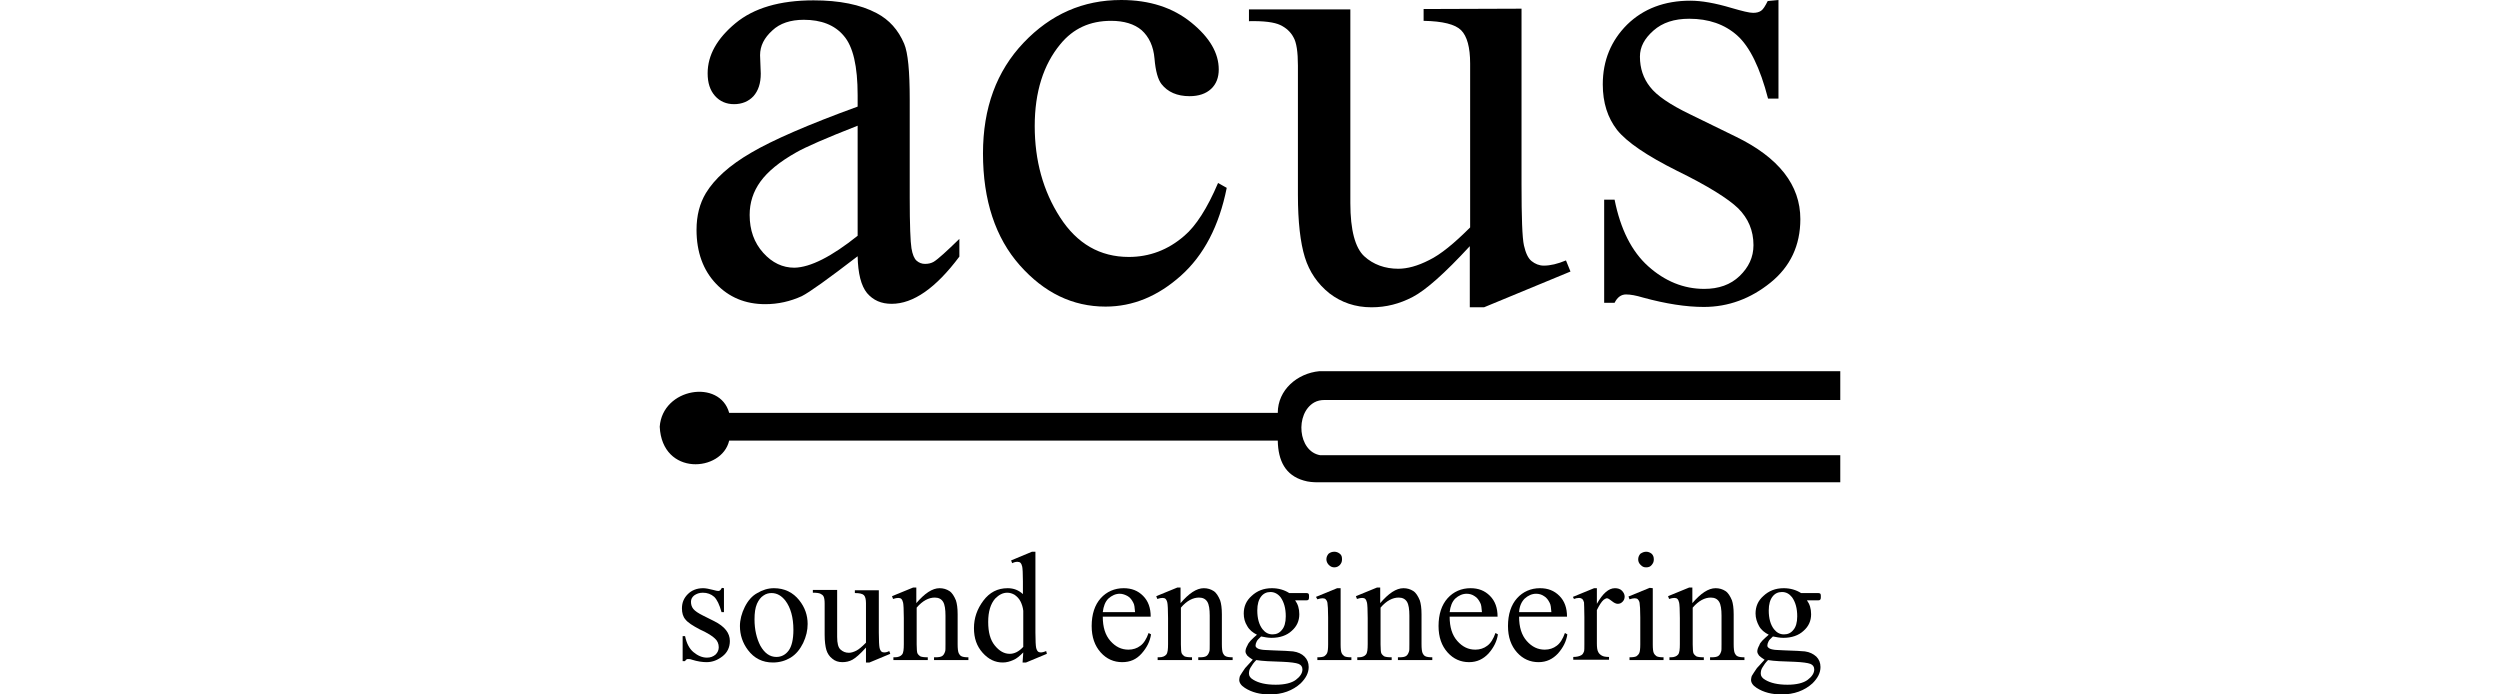 <svg width="144" height="40" viewBox="0 0 144 40" fill="none" xmlns="http://www.w3.org/2000/svg">
<path d="M49.4 14.76C47.68 16.08 46.62 16.84 46.18 17.06C45.52 17.36 44.82 17.52 44.08 17.52C42.92 17.52 41.98 17.12 41.24 16.34C40.5 15.56 40.12 14.52 40.12 13.24C40.12 12.42 40.3 11.72 40.66 11.12C41.16 10.3 42.02 9.52 43.26 8.8C44.48 8.08 46.54 7.18 49.4 6.14V5.48C49.4 3.82 49.14 2.68 48.6 2.06C48.08 1.44 47.3 1.14 46.3 1.14C45.54 1.14 44.92 1.34 44.48 1.76C44.02 2.18 43.78 2.64 43.78 3.18L43.82 4.24C43.82 4.8 43.68 5.22 43.4 5.54C43.12 5.84 42.74 6 42.28 6C41.84 6 41.46 5.84 41.18 5.52C40.9 5.2 40.76 4.78 40.76 4.22C40.76 3.18 41.3 2.22 42.36 1.34C43.42 0.46 44.92 0.02 46.86 0.02C48.34 0.02 49.56 0.26 50.5 0.76C51.22 1.14 51.74 1.72 52.08 2.52C52.3 3.04 52.4 4.1 52.4 5.72V11.38C52.4 12.96 52.44 13.94 52.5 14.3C52.56 14.66 52.66 14.9 52.8 15.02C52.94 15.14 53.1 15.2 53.28 15.2C53.48 15.2 53.64 15.16 53.78 15.08C54.04 14.92 54.52 14.48 55.26 13.76V14.78C53.9 16.6 52.6 17.5 51.36 17.5C50.76 17.5 50.3 17.3 49.94 16.88C49.6 16.46 49.42 15.76 49.4 14.76ZM49.4 13.58V7.24C47.56 7.96 46.38 8.48 45.86 8.78C44.9 9.32 44.22 9.88 43.8 10.46C43.38 11.04 43.18 11.68 43.18 12.38C43.18 13.26 43.44 13.98 43.96 14.56C44.48 15.14 45.08 15.42 45.76 15.42C46.68 15.4 47.9 14.78 49.4 13.58Z" fill="black"/>
<path d="M70.66 10.82C70.22 13.02 69.34 14.7 68.02 15.88C66.7 17.06 65.26 17.66 63.68 17.66C61.78 17.66 60.14 16.86 58.74 15.28C57.34 13.7 56.62 11.54 56.62 8.84C56.62 6.22 57.4 4.1 58.96 2.46C60.52 0.82 62.38 0 64.58 0C66.22 0 67.56 0.44 68.62 1.3C69.68 2.16 70.2 3.06 70.2 4C70.2 4.46 70.06 4.84 69.76 5.12C69.46 5.4 69.04 5.54 68.52 5.54C67.8 5.54 67.26 5.3 66.9 4.84C66.7 4.58 66.56 4.1 66.5 3.38C66.44 2.66 66.18 2.12 65.76 1.74C65.34 1.38 64.74 1.2 64 1.2C62.78 1.2 61.82 1.64 61.08 2.54C60.1 3.72 59.6 5.3 59.6 7.26C59.6 9.24 60.08 11 61.06 12.52C62.04 14.04 63.36 14.8 65.02 14.8C66.2 14.8 67.28 14.4 68.22 13.58C68.88 13.02 69.54 12 70.16 10.54L70.66 10.82Z" fill="black"/>
<path d="M87.64 0.5V10.6C87.64 12.52 87.68 13.7 87.78 14.14C87.88 14.58 88.02 14.88 88.22 15.04C88.42 15.2 88.66 15.3 88.92 15.3C89.3 15.3 89.72 15.2 90.2 15L90.46 15.64L85.48 17.7H84.66V14.18C83.22 15.74 82.14 16.7 81.38 17.1C80.62 17.5 79.84 17.7 79 17.7C78.06 17.7 77.26 17.42 76.58 16.9C75.9 16.36 75.42 15.66 75.16 14.82C74.9 13.98 74.76 12.78 74.76 11.22V3.78C74.76 3 74.68 2.44 74.5 2.14C74.34 1.84 74.08 1.6 73.74 1.44C73.4 1.28 72.8 1.2 71.94 1.22V0.54H77.78V11.7C77.78 13.26 78.06 14.28 78.58 14.76C79.1 15.24 79.78 15.48 80.54 15.48C81.06 15.48 81.66 15.32 82.32 14.98C82.98 14.66 83.76 14.02 84.68 13.1V3.66C84.68 2.72 84.5 2.08 84.16 1.74C83.82 1.4 83.1 1.22 82 1.2V0.52L87.64 0.5Z" fill="black"/>
<path d="M102.44 0V5.68H101.84C101.38 3.9 100.78 2.68 100.06 2.04C99.34 1.4 98.42 1.08 97.3 1.08C96.44 1.08 95.76 1.3 95.24 1.76C94.72 2.22 94.46 2.7 94.46 3.26C94.46 3.94 94.66 4.52 95.04 5C95.42 5.5 96.18 6.02 97.34 6.58L100 7.88C102.46 9.08 103.7 10.66 103.7 12.62C103.7 14.14 103.12 15.36 101.98 16.28C100.84 17.2 99.56 17.68 98.14 17.68C97.12 17.68 95.96 17.5 94.64 17.14C94.24 17.02 93.92 16.96 93.66 16.96C93.38 16.96 93.16 17.12 93 17.44H92.4V11.5H93C93.34 13.2 93.98 14.48 94.94 15.34C95.9 16.2 96.98 16.64 98.16 16.64C99 16.64 99.68 16.4 100.2 15.9C100.72 15.4 101 14.82 101 14.12C101 13.28 100.7 12.58 100.12 12C99.54 11.44 98.36 10.7 96.6 9.84C94.84 8.96 93.7 8.18 93.14 7.48C92.6 6.78 92.32 5.92 92.32 4.86C92.32 3.48 92.8 2.34 93.72 1.42C94.66 0.5 95.88 0.04 97.36 0.04C98.02 0.04 98.8 0.18 99.74 0.46C100.36 0.64 100.76 0.74 100.98 0.74C101.18 0.74 101.32 0.7 101.44 0.62C101.56 0.54 101.68 0.34 101.82 0.06L102.44 0Z" fill="black"/>
<path d="M106 21.38H76C74.72 21.5 73.6 22.46 73.6 23.78H42C41.46 21.82 38.16 22.34 38 24.58C38.14 27.44 41.58 27.2 42 25.38H73.6C73.62 26.54 74.04 27.38 75.1 27.68C75.36 27.76 75.64 27.78 75.92 27.78H106V26.22H76.04C74.76 26 74.58 23.82 75.7 23.18C75.88 23.08 76.08 23.04 76.28 23.04H106V21.38Z" fill="black"/>
<path d="M41.7 33.88V35.26H41.56C41.44 34.82 41.3 34.54 41.14 34.38C40.96 34.22 40.74 34.14 40.48 34.14C40.28 34.14 40.12 34.2 39.98 34.3C39.86 34.4 39.8 34.52 39.8 34.66C39.8 34.82 39.84 34.96 39.94 35.08C40.04 35.2 40.22 35.32 40.5 35.46L41.14 35.78C41.74 36.08 42.04 36.46 42.04 36.92C42.04 37.28 41.9 37.58 41.62 37.8C41.34 38.02 41.04 38.14 40.7 38.14C40.46 38.14 40.18 38.1 39.86 38C39.76 37.96 39.68 37.96 39.62 37.96C39.56 37.96 39.5 38 39.46 38.08H39.32V36.64H39.46C39.54 37.04 39.7 37.36 39.94 37.56C40.18 37.76 40.44 37.88 40.72 37.88C40.92 37.88 41.08 37.82 41.22 37.7C41.34 37.58 41.4 37.44 41.4 37.28C41.4 37.08 41.32 36.9 41.18 36.78C41.04 36.64 40.76 36.46 40.32 36.26C39.9 36.04 39.62 35.86 39.48 35.68C39.34 35.52 39.28 35.3 39.28 35.04C39.28 34.7 39.4 34.44 39.62 34.22C39.84 34 40.14 33.88 40.5 33.88C40.66 33.88 40.84 33.92 41.08 33.98C41.22 34.02 41.32 34.04 41.38 34.04C41.42 34.04 41.46 34.02 41.48 34C41.5 33.98 41.54 33.94 41.58 33.86L41.7 33.88Z" fill="black"/>
<path d="M44.58 33.88C45.18 33.88 45.68 34.12 46.04 34.58C46.36 34.98 46.52 35.44 46.52 35.94C46.52 36.3 46.44 36.66 46.26 37.04C46.08 37.4 45.86 37.68 45.54 37.88C45.24 38.06 44.9 38.16 44.52 38.16C43.92 38.16 43.44 37.92 43.08 37.44C42.78 37.04 42.62 36.58 42.62 36.06C42.62 35.7 42.72 35.32 42.9 34.96C43.08 34.6 43.32 34.32 43.62 34.16C43.92 33.98 44.24 33.88 44.58 33.88ZM44.44 34.16C44.28 34.16 44.12 34.2 43.98 34.3C43.82 34.4 43.7 34.56 43.6 34.78C43.5 35.02 43.46 35.3 43.46 35.68C43.46 36.26 43.58 36.78 43.8 37.2C44.04 37.62 44.34 37.84 44.72 37.84C45 37.84 45.24 37.72 45.42 37.48C45.6 37.24 45.7 36.84 45.7 36.28C45.7 35.56 45.54 35 45.24 34.6C45.02 34.32 44.76 34.16 44.44 34.16Z" fill="black"/>
<path d="M50.62 34V36.44C50.62 36.9 50.64 37.2 50.66 37.3C50.68 37.4 50.72 37.48 50.76 37.52C50.8 37.56 50.86 37.58 50.92 37.58C51.02 37.58 51.12 37.56 51.22 37.5L51.28 37.66L50.08 38.16H49.88V37.3C49.54 37.68 49.28 37.9 49.1 38C48.92 38.1 48.72 38.14 48.52 38.14C48.3 38.14 48.1 38.08 47.94 37.94C47.78 37.82 47.66 37.64 47.6 37.44C47.54 37.24 47.5 36.94 47.5 36.56V34.76C47.5 34.58 47.48 34.44 47.44 34.36C47.4 34.28 47.34 34.24 47.26 34.2C47.18 34.16 47.04 34.14 46.82 34.14V33.98H48.22V36.68C48.22 37.06 48.28 37.3 48.42 37.42C48.56 37.54 48.7 37.6 48.9 37.6C49.02 37.6 49.16 37.56 49.32 37.48C49.48 37.4 49.66 37.24 49.88 37.02V34.74C49.88 34.52 49.84 34.36 49.76 34.28C49.68 34.2 49.5 34.16 49.24 34.16V34H50.62Z" fill="black"/>
<path d="M52.78 34.74C53.26 34.18 53.7 33.88 54.12 33.88C54.34 33.88 54.52 33.94 54.68 34.04C54.84 34.14 54.96 34.34 55.06 34.58C55.12 34.76 55.16 35.02 55.16 35.38V37.1C55.16 37.36 55.18 37.52 55.22 37.62C55.26 37.7 55.3 37.76 55.38 37.8C55.46 37.84 55.58 37.86 55.78 37.86V38.02H53.8V37.86H53.88C54.06 37.86 54.2 37.84 54.28 37.78C54.36 37.72 54.4 37.64 54.44 37.52C54.46 37.48 54.46 37.34 54.46 37.1V35.46C54.46 35.1 54.42 34.82 54.32 34.66C54.22 34.5 54.06 34.42 53.84 34.42C53.5 34.42 53.14 34.6 52.8 35V37.12C52.8 37.4 52.82 37.56 52.84 37.62C52.88 37.7 52.94 37.76 53 37.8C53.08 37.84 53.22 37.86 53.44 37.86V38.02H51.46V37.86H51.54C51.74 37.86 51.88 37.8 51.96 37.7C52.04 37.6 52.06 37.4 52.06 37.1V35.6C52.06 35.12 52.04 34.82 52.02 34.72C52 34.62 51.96 34.54 51.92 34.5C51.88 34.46 51.82 34.44 51.74 34.44C51.66 34.44 51.56 34.46 51.44 34.5L51.38 34.34L52.6 33.84H52.78V34.74Z" fill="black"/>
<path d="M58.94 37.58C58.74 37.78 58.56 37.94 58.36 38.02C58.18 38.1 57.98 38.16 57.76 38.16C57.32 38.16 56.94 37.98 56.6 37.6C56.26 37.22 56.1 36.76 56.1 36.18C56.1 35.6 56.28 35.08 56.64 34.6C57 34.12 57.46 33.88 58.04 33.88C58.4 33.88 58.68 34 58.92 34.22V33.48C58.92 33.02 58.9 32.74 58.88 32.64C58.86 32.54 58.82 32.46 58.78 32.42C58.74 32.38 58.68 32.36 58.6 32.36C58.52 32.36 58.42 32.38 58.3 32.44L58.24 32.28L59.44 31.78H59.64V36.44C59.64 36.92 59.66 37.2 59.68 37.3C59.7 37.4 59.74 37.48 59.78 37.52C59.82 37.56 59.88 37.58 59.94 37.58C60.02 37.58 60.12 37.56 60.26 37.5L60.3 37.66L59.1 38.16H58.9L58.94 37.58ZM58.94 37.26V35.18C58.92 34.98 58.86 34.8 58.78 34.64C58.7 34.48 58.58 34.36 58.44 34.26C58.3 34.18 58.16 34.14 58.02 34.14C57.76 34.14 57.54 34.26 57.32 34.48C57.06 34.78 56.92 35.22 56.92 35.82C56.92 36.42 57.04 36.86 57.3 37.18C57.56 37.5 57.84 37.66 58.16 37.66C58.42 37.66 58.68 37.54 58.94 37.26Z" fill="black"/>
<path d="M63.52 35.52C63.52 36.12 63.66 36.58 63.96 36.92C64.26 37.26 64.6 37.42 65 37.42C65.26 37.42 65.5 37.34 65.68 37.2C65.88 37.06 66.04 36.8 66.16 36.46L66.3 36.54C66.24 36.94 66.06 37.3 65.76 37.64C65.46 37.98 65.1 38.14 64.64 38.14C64.16 38.14 63.74 37.96 63.4 37.58C63.06 37.2 62.88 36.7 62.88 36.06C62.88 35.38 63.06 34.84 63.4 34.46C63.74 34.08 64.2 33.88 64.72 33.88C65.18 33.88 65.54 34.02 65.84 34.32C66.14 34.62 66.28 35.02 66.28 35.52H63.52ZM63.52 35.26H65.38C65.36 35 65.34 34.82 65.28 34.72C65.2 34.56 65.1 34.42 64.96 34.34C64.82 34.26 64.66 34.2 64.5 34.2C64.26 34.2 64.04 34.3 63.84 34.48C63.66 34.66 63.56 34.92 63.52 35.26Z" fill="black"/>
<path d="M68 34.74C68.48 34.18 68.92 33.88 69.34 33.88C69.56 33.88 69.74 33.94 69.9 34.04C70.06 34.14 70.18 34.34 70.28 34.58C70.34 34.76 70.38 35.02 70.38 35.38V37.1C70.38 37.36 70.4 37.52 70.44 37.62C70.48 37.7 70.52 37.76 70.6 37.8C70.68 37.84 70.8 37.86 71 37.86V38.02H69.02V37.86H69.1C69.28 37.86 69.42 37.84 69.5 37.78C69.58 37.72 69.62 37.64 69.66 37.52C69.68 37.48 69.68 37.34 69.68 37.1V35.46C69.68 35.1 69.64 34.82 69.54 34.66C69.44 34.5 69.28 34.42 69.06 34.42C68.72 34.42 68.36 34.6 68.02 35V37.12C68.02 37.4 68.04 37.56 68.06 37.62C68.1 37.7 68.16 37.76 68.22 37.8C68.3 37.84 68.44 37.86 68.66 37.86V38.02H66.68V37.86H66.76C66.96 37.86 67.1 37.8 67.18 37.7C67.26 37.6 67.28 37.4 67.28 37.1V35.6C67.28 35.12 67.26 34.82 67.24 34.72C67.22 34.62 67.18 34.54 67.14 34.5C67.1 34.46 67.04 34.44 66.96 34.44C66.88 34.44 66.78 34.46 66.66 34.5L66.6 34.34L67.82 33.84H68V34.74Z" fill="black"/>
<path d="M72.4 36.56C72.16 36.44 71.96 36.28 71.84 36.06C71.7 35.84 71.64 35.6 71.64 35.34C71.64 34.94 71.78 34.6 72.1 34.32C72.4 34.04 72.78 33.88 73.26 33.88C73.64 33.88 73.98 33.98 74.26 34.16H75.12C75.24 34.16 75.32 34.16 75.34 34.18C75.36 34.18 75.38 34.2 75.38 34.22C75.4 34.24 75.4 34.3 75.4 34.36C75.4 34.44 75.4 34.48 75.38 34.52C75.38 34.54 75.36 34.54 75.34 34.56C75.32 34.58 75.24 34.58 75.12 34.58H74.6C74.76 34.8 74.84 35.06 74.84 35.38C74.84 35.76 74.7 36.08 74.4 36.34C74.12 36.6 73.72 36.74 73.24 36.74C73.04 36.74 72.84 36.7 72.64 36.66C72.52 36.78 72.42 36.86 72.38 36.96C72.34 37.04 72.32 37.12 72.32 37.18C72.32 37.24 72.34 37.28 72.4 37.32C72.44 37.36 72.54 37.4 72.68 37.42C72.76 37.44 72.96 37.44 73.3 37.46C73.9 37.48 74.3 37.5 74.48 37.52C74.76 37.56 74.98 37.66 75.14 37.82C75.3 37.98 75.38 38.18 75.38 38.42C75.38 38.76 75.22 39.06 74.92 39.36C74.46 39.78 73.86 40 73.14 40C72.58 40 72.1 39.88 71.7 39.62C71.48 39.48 71.38 39.32 71.38 39.16C71.38 39.08 71.4 39.02 71.42 38.94C71.48 38.84 71.58 38.68 71.72 38.48C71.74 38.46 71.88 38.3 72.16 38C72 37.9 71.9 37.82 71.84 37.76C71.78 37.68 71.74 37.6 71.74 37.52C71.74 37.42 71.78 37.3 71.86 37.16C71.92 37 72.1 36.82 72.4 36.56ZM72.36 38.02C72.22 38.16 72.12 38.3 72.04 38.44C71.96 38.56 71.94 38.68 71.94 38.8C71.94 38.94 72.02 39.06 72.2 39.16C72.5 39.34 72.92 39.44 73.48 39.44C74 39.44 74.4 39.34 74.64 39.16C74.88 38.98 75.02 38.78 75.02 38.56C75.02 38.4 74.94 38.3 74.8 38.24C74.64 38.18 74.34 38.14 73.9 38.12C73.22 38.1 72.72 38.08 72.36 38.02ZM73.18 34.1C72.96 34.1 72.78 34.18 72.64 34.36C72.5 34.54 72.42 34.8 72.42 35.16C72.42 35.62 72.52 35.98 72.72 36.24C72.88 36.44 73.06 36.54 73.3 36.54C73.52 36.54 73.7 36.46 73.84 36.28C73.98 36.12 74.06 35.86 74.06 35.5C74.06 35.04 73.96 34.68 73.76 34.4C73.6 34.2 73.4 34.1 73.18 34.1Z" fill="black"/>
<path d="M77.22 33.88V37.12C77.22 37.38 77.24 37.54 77.28 37.62C77.32 37.7 77.38 37.76 77.44 37.8C77.52 37.84 77.64 37.86 77.84 37.86V38.02H75.88V37.86C76.08 37.86 76.2 37.84 76.28 37.8C76.34 37.76 76.4 37.7 76.44 37.62C76.48 37.54 76.5 37.36 76.5 37.12V35.56C76.5 35.12 76.48 34.84 76.46 34.72C76.44 34.62 76.4 34.56 76.36 34.52C76.32 34.48 76.26 34.46 76.18 34.46C76.1 34.46 76 34.48 75.88 34.52L75.8 34.38L77.02 33.88H77.22ZM76.86 31.78C76.98 31.78 77.08 31.82 77.18 31.9C77.28 31.98 77.3 32.08 77.3 32.22C77.3 32.36 77.26 32.44 77.18 32.54C77.1 32.62 77 32.68 76.86 32.68C76.74 32.68 76.64 32.64 76.54 32.54C76.46 32.46 76.4 32.34 76.4 32.22C76.4 32.1 76.44 32 76.52 31.9C76.62 31.82 76.72 31.78 76.86 31.78Z" fill="black"/>
<path d="M79.5 34.74C79.98 34.18 80.42 33.88 80.84 33.88C81.06 33.88 81.24 33.94 81.4 34.04C81.56 34.14 81.68 34.34 81.78 34.58C81.84 34.76 81.88 35.02 81.88 35.38V37.1C81.88 37.36 81.9 37.52 81.94 37.62C81.98 37.7 82.02 37.76 82.1 37.8C82.18 37.84 82.3 37.86 82.5 37.86V38.02H80.52V37.86H80.6C80.78 37.86 80.92 37.84 81 37.78C81.08 37.72 81.12 37.64 81.16 37.52C81.18 37.48 81.18 37.34 81.18 37.1V35.46C81.18 35.1 81.14 34.82 81.04 34.66C80.94 34.5 80.78 34.42 80.56 34.42C80.22 34.42 79.86 34.6 79.52 35V37.12C79.52 37.4 79.54 37.56 79.56 37.62C79.6 37.7 79.66 37.76 79.72 37.8C79.8 37.84 79.94 37.86 80.16 37.86V38.02H78.18V37.86H78.26C78.46 37.86 78.6 37.8 78.68 37.7C78.76 37.6 78.78 37.4 78.78 37.1V35.6C78.78 35.12 78.76 34.82 78.74 34.72C78.72 34.62 78.68 34.54 78.64 34.5C78.6 34.46 78.54 34.44 78.46 34.44C78.38 34.44 78.28 34.46 78.16 34.5L78.1 34.34L79.32 33.84H79.5V34.74Z" fill="black"/>
<path d="M83.5 35.52C83.5 36.12 83.64 36.58 83.94 36.92C84.24 37.26 84.58 37.42 84.98 37.42C85.24 37.42 85.48 37.34 85.66 37.2C85.86 37.06 86.02 36.8 86.14 36.46L86.28 36.54C86.22 36.94 86.04 37.3 85.74 37.64C85.44 37.96 85.08 38.14 84.62 38.14C84.14 38.14 83.72 37.96 83.38 37.58C83.04 37.2 82.86 36.7 82.86 36.06C82.86 35.38 83.04 34.84 83.38 34.46C83.72 34.08 84.18 33.88 84.7 33.88C85.16 33.88 85.52 34.02 85.82 34.32C86.12 34.62 86.26 35.02 86.26 35.52H83.5ZM83.5 35.26H85.36C85.34 35 85.32 34.82 85.26 34.72C85.18 34.56 85.08 34.42 84.94 34.34C84.8 34.24 84.64 34.2 84.48 34.2C84.24 34.2 84.02 34.3 83.82 34.48C83.64 34.66 83.54 34.92 83.5 35.26Z" fill="black"/>
<path d="M87.5 35.52C87.5 36.12 87.64 36.58 87.94 36.92C88.24 37.26 88.58 37.42 88.98 37.42C89.24 37.42 89.48 37.34 89.66 37.2C89.86 37.06 90.02 36.8 90.14 36.46L90.28 36.54C90.22 36.94 90.04 37.3 89.74 37.64C89.44 37.96 89.08 38.14 88.62 38.14C88.14 38.14 87.72 37.96 87.38 37.58C87.04 37.2 86.86 36.7 86.86 36.06C86.86 35.38 87.04 34.84 87.38 34.46C87.72 34.08 88.18 33.88 88.7 33.88C89.16 33.88 89.52 34.02 89.82 34.32C90.12 34.62 90.26 35.02 90.26 35.52H87.5ZM87.5 35.26H89.36C89.34 35 89.32 34.82 89.26 34.72C89.18 34.56 89.08 34.42 88.94 34.34C88.8 34.24 88.64 34.2 88.48 34.2C88.24 34.2 88.02 34.3 87.82 34.48C87.64 34.66 87.52 34.92 87.5 35.26Z" fill="black"/>
<path d="M91.98 33.88V34.78C92.32 34.18 92.66 33.88 93.02 33.88C93.18 33.88 93.32 33.92 93.42 34.02C93.52 34.12 93.58 34.24 93.58 34.36C93.58 34.48 93.54 34.58 93.46 34.66C93.38 34.74 93.3 34.78 93.18 34.78C93.08 34.78 92.96 34.72 92.84 34.62C92.72 34.52 92.62 34.46 92.56 34.46C92.5 34.46 92.46 34.5 92.38 34.54C92.24 34.66 92.12 34.86 91.98 35.14V37.06C91.98 37.28 92 37.46 92.06 37.56C92.1 37.64 92.16 37.7 92.26 37.76C92.36 37.82 92.5 37.84 92.68 37.84V38H90.62V37.84C90.82 37.84 90.98 37.8 91.08 37.74C91.16 37.7 91.2 37.62 91.24 37.52C91.26 37.46 91.26 37.32 91.26 37.1V35.54C91.26 35.08 91.24 34.8 91.24 34.7C91.22 34.62 91.18 34.54 91.14 34.5C91.08 34.46 91.02 34.44 90.96 34.44C90.86 34.44 90.76 34.46 90.66 34.5L90.6 34.38L91.82 33.88H91.98Z" fill="black"/>
<path d="M95.2 33.88V37.12C95.2 37.38 95.22 37.54 95.26 37.62C95.3 37.7 95.36 37.76 95.42 37.8C95.5 37.84 95.62 37.86 95.82 37.86V38.02H93.86V37.86C94.06 37.86 94.18 37.84 94.26 37.8C94.32 37.76 94.38 37.7 94.42 37.62C94.46 37.54 94.48 37.36 94.48 37.12V35.56C94.48 35.12 94.46 34.84 94.44 34.72C94.42 34.62 94.38 34.56 94.34 34.52C94.3 34.48 94.24 34.46 94.16 34.46C94.08 34.46 93.98 34.48 93.86 34.52L93.8 34.36L95.02 33.86L95.2 33.88ZM94.82 31.78C94.94 31.78 95.04 31.82 95.14 31.9C95.22 31.98 95.26 32.08 95.26 32.22C95.26 32.36 95.22 32.44 95.14 32.54C95.06 32.64 94.96 32.68 94.82 32.68C94.68 32.68 94.6 32.64 94.5 32.54C94.4 32.44 94.36 32.34 94.36 32.22C94.36 32.1 94.4 32 94.48 31.9C94.6 31.82 94.7 31.78 94.82 31.78Z" fill="black"/>
<path d="M97.48 34.74C97.96 34.18 98.4 33.88 98.82 33.88C99.04 33.88 99.22 33.94 99.38 34.04C99.54 34.14 99.66 34.34 99.76 34.58C99.82 34.76 99.86 35.02 99.86 35.38V37.1C99.86 37.36 99.88 37.52 99.92 37.62C99.96 37.7 100 37.76 100.08 37.8C100.16 37.84 100.28 37.86 100.48 37.86V38.02H98.5V37.86H98.58C98.76 37.86 98.9 37.84 98.98 37.78C99.06 37.72 99.1 37.64 99.14 37.52C99.16 37.48 99.16 37.34 99.16 37.1V35.46C99.16 35.1 99.12 34.82 99.02 34.66C98.92 34.5 98.76 34.42 98.54 34.42C98.2 34.42 97.84 34.6 97.5 35V37.12C97.5 37.4 97.52 37.56 97.54 37.62C97.58 37.7 97.64 37.76 97.7 37.8C97.78 37.84 97.92 37.86 98.14 37.86V38.02H96.16V37.86H96.24C96.44 37.86 96.58 37.8 96.66 37.7C96.74 37.6 96.76 37.4 96.76 37.1V35.6C96.76 35.12 96.74 34.82 96.72 34.72C96.7 34.62 96.66 34.54 96.62 34.5C96.58 34.46 96.52 34.44 96.44 34.44C96.36 34.44 96.26 34.46 96.14 34.5L96.08 34.34L97.3 33.84H97.48V34.74Z" fill="black"/>
<path d="M101.88 36.56C101.64 36.44 101.44 36.28 101.32 36.06C101.2 35.84 101.12 35.6 101.12 35.34C101.12 34.94 101.26 34.6 101.58 34.32C101.88 34.04 102.26 33.88 102.74 33.88C103.12 33.88 103.46 33.98 103.74 34.16H104.6C104.72 34.16 104.8 34.16 104.82 34.18C104.84 34.18 104.86 34.2 104.86 34.22C104.88 34.24 104.88 34.3 104.88 34.36C104.88 34.44 104.88 34.48 104.86 34.52C104.84 34.54 104.84 34.54 104.82 34.56C104.8 34.58 104.72 34.58 104.6 34.58H104.08C104.24 34.8 104.32 35.06 104.32 35.38C104.32 35.76 104.18 36.08 103.88 36.34C103.6 36.6 103.2 36.74 102.72 36.74C102.52 36.74 102.32 36.7 102.12 36.66C102 36.78 101.9 36.86 101.86 36.96C101.82 37.04 101.8 37.12 101.8 37.18C101.8 37.24 101.82 37.28 101.88 37.32C101.92 37.36 102.02 37.4 102.16 37.42C102.24 37.44 102.44 37.44 102.78 37.46C103.38 37.48 103.78 37.5 103.96 37.52C104.24 37.56 104.44 37.66 104.62 37.82C104.78 37.98 104.86 38.18 104.86 38.42C104.86 38.76 104.7 39.06 104.4 39.36C103.94 39.78 103.34 40 102.62 40C102.06 40 101.58 39.88 101.18 39.62C100.96 39.48 100.86 39.32 100.86 39.16C100.86 39.08 100.88 39.02 100.9 38.94C100.96 38.84 101.06 38.68 101.2 38.48C101.22 38.46 101.36 38.3 101.64 38C101.48 37.9 101.38 37.82 101.32 37.76C101.26 37.68 101.22 37.6 101.22 37.52C101.22 37.42 101.26 37.3 101.34 37.16C101.38 37 101.58 36.82 101.88 36.56ZM101.84 38.02C101.7 38.16 101.6 38.3 101.52 38.44C101.44 38.56 101.42 38.68 101.42 38.8C101.42 38.94 101.5 39.06 101.68 39.16C101.98 39.34 102.4 39.44 102.96 39.44C103.48 39.44 103.88 39.34 104.12 39.16C104.36 38.98 104.5 38.78 104.5 38.56C104.5 38.4 104.42 38.3 104.28 38.24C104.12 38.18 103.82 38.14 103.38 38.12C102.7 38.1 102.18 38.08 101.84 38.02ZM102.64 34.1C102.42 34.1 102.24 34.18 102.1 34.36C101.96 34.54 101.88 34.8 101.88 35.16C101.88 35.62 101.98 35.98 102.18 36.24C102.34 36.44 102.52 36.54 102.76 36.54C102.98 36.54 103.16 36.46 103.3 36.28C103.44 36.12 103.52 35.86 103.52 35.5C103.52 35.04 103.42 34.68 103.22 34.4C103.06 34.2 102.88 34.1 102.64 34.1Z" fill="black"/>
</svg>

